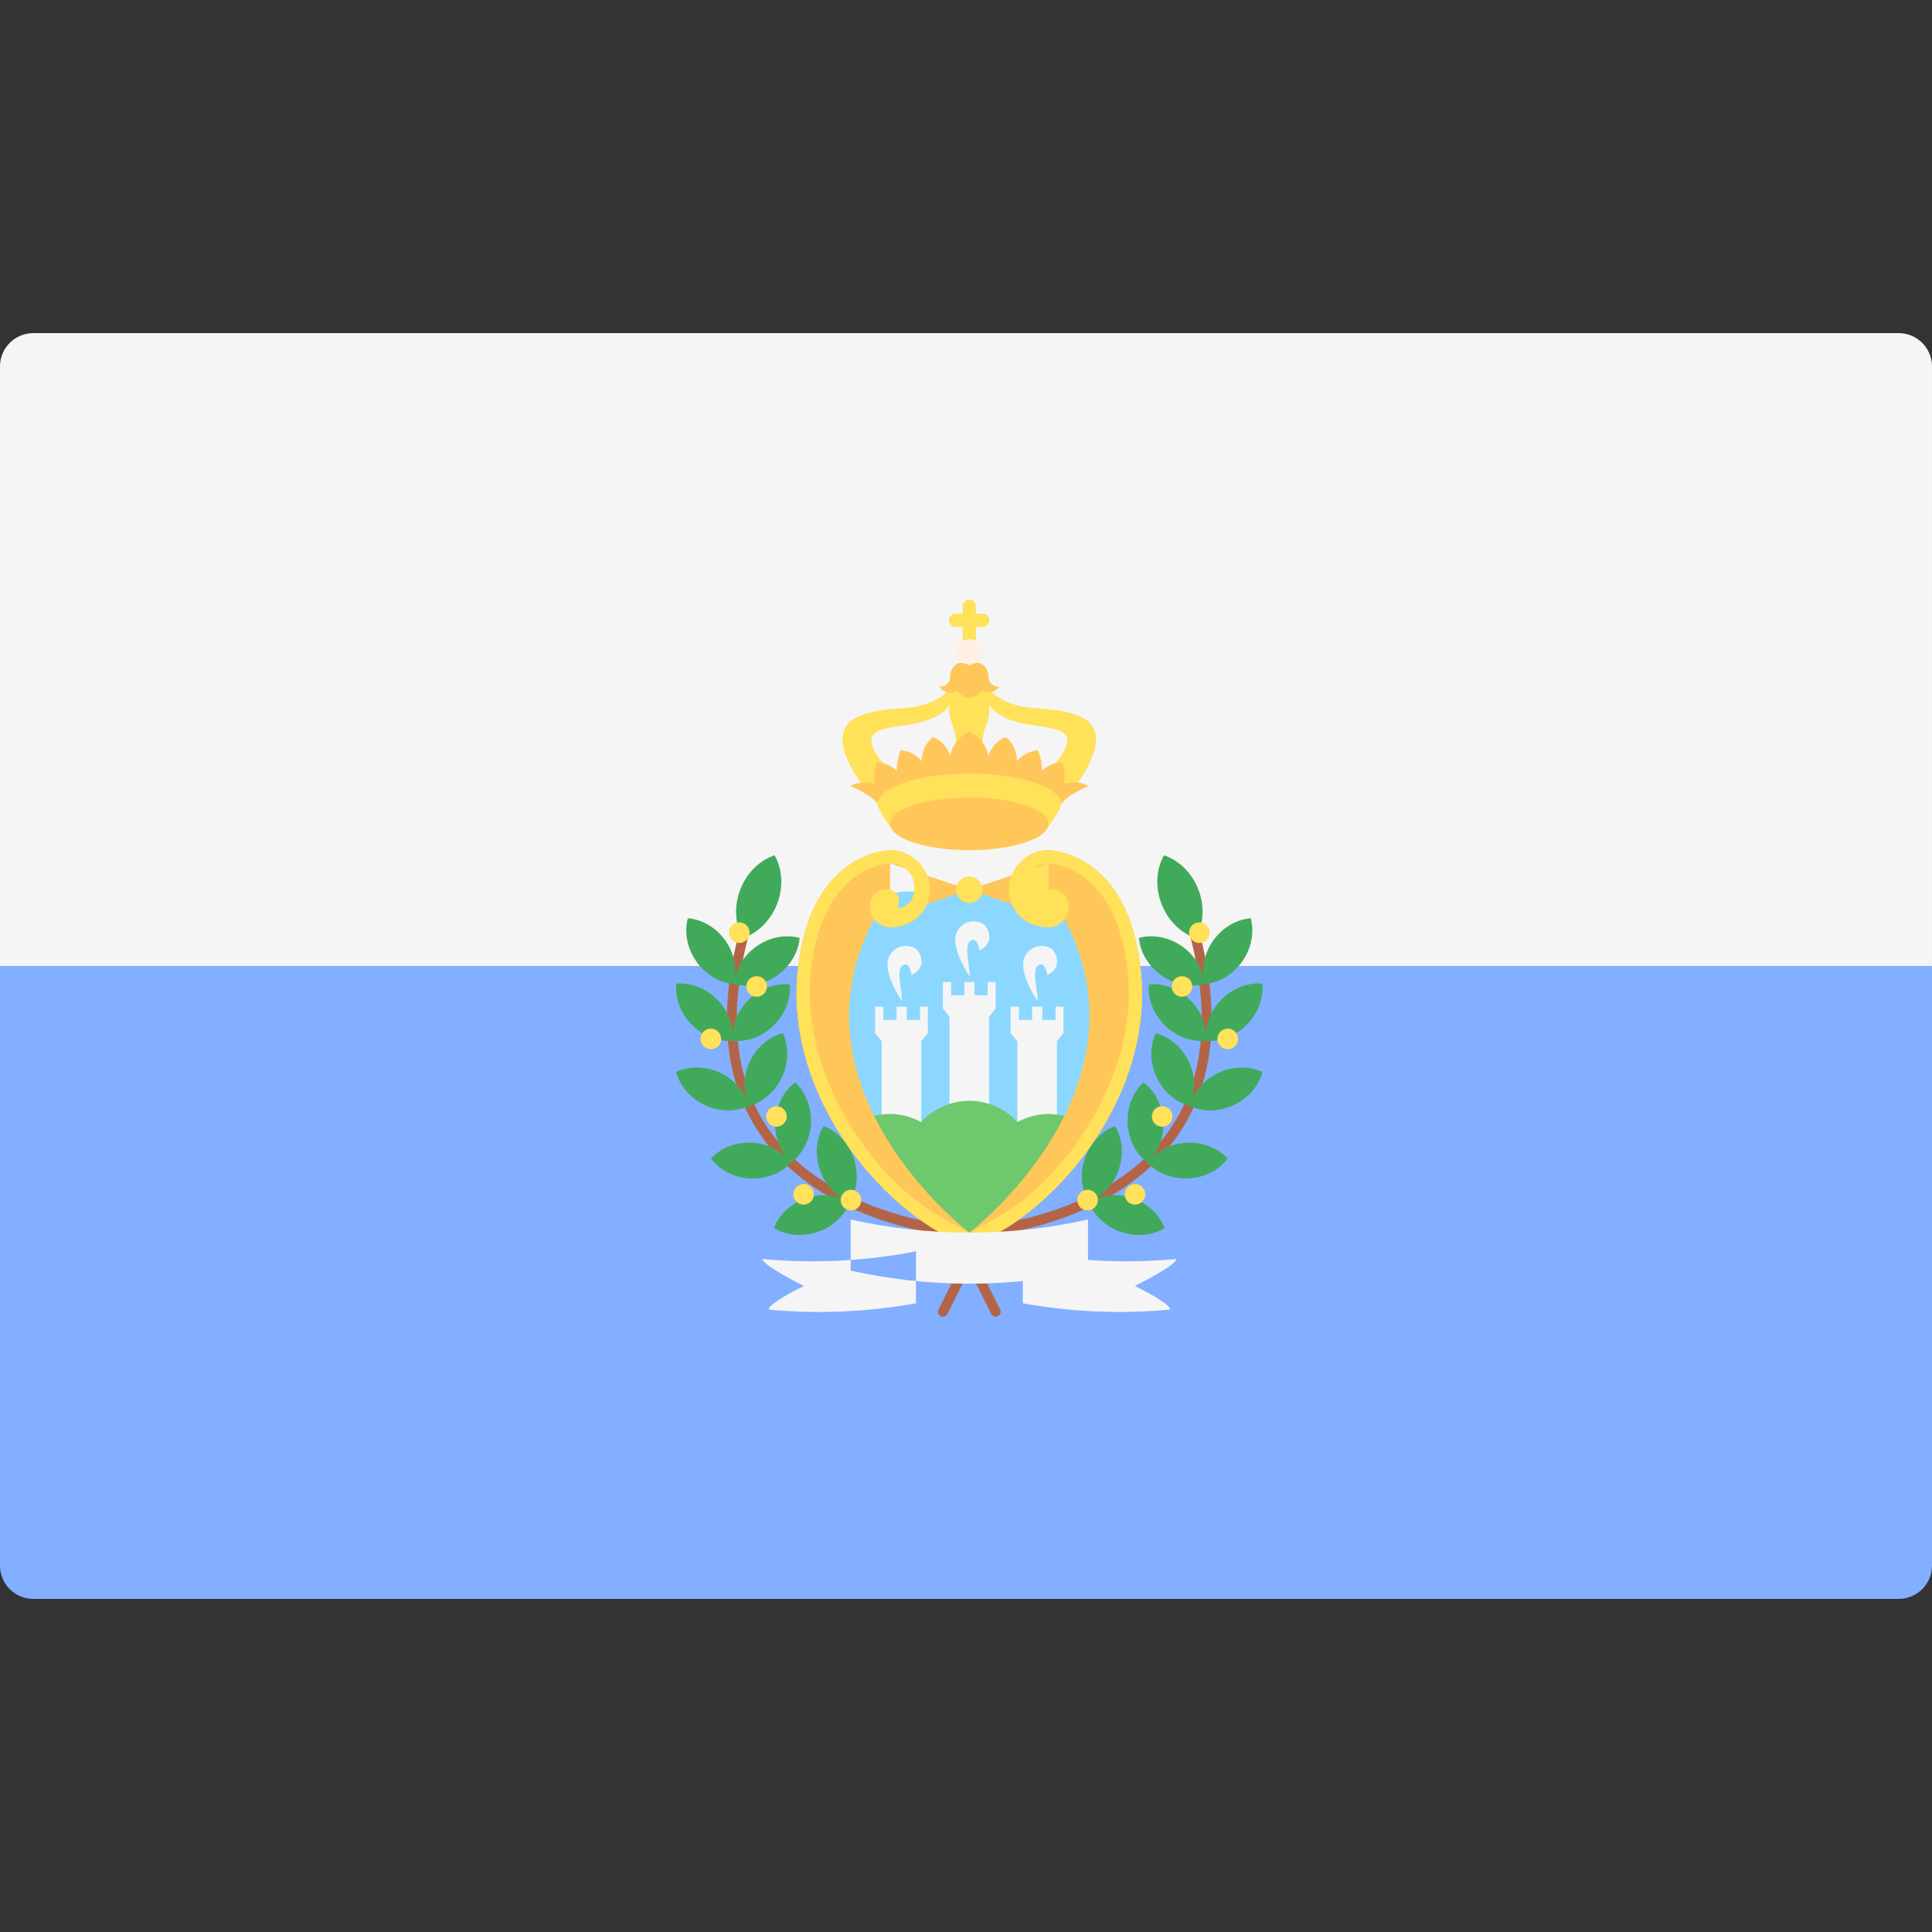 <svg xmlns="http://www.w3.org/2000/svg" viewBox="0 0 512.001 512.001" enable-background="new 0 0 512.001 512.001"><rect x="0" y="0" width="512.001" height="512.001" fill="#333333" stroke="none"/><path fill="#F5F5F5" d="M512 256H0V97.1c0-4.87 3.95-8.82 8.83-8.82h494.34c4.88 0 8.83 3.95 8.83 8.82V256z"/><path fill="#82AFFF" d="M0 256h512v158.9c0 4.87-3.95 8.83-8.83 8.83H8.83c-4.88 0-8.83-3.96-8.83-8.83V256z"/><path fill="#B46446" d="M256.82 327.98c-1.5-.07-36.8-1.87-54.5-26.14-10.33-14.14-12.4-32.95-6.13-55.9l2.52.68c-6.04 22.15-4.12 40.2 5.7 53.67 16.96 23.23 52.16 25.05 52.52 25.06l-.12 2.62z"/><g fill="#41AA5A"><path d="M196.17 235.76c-1.74 4.53-1.35 9.28.67 12.87 3.9-1.32 7.38-4.58 9.12-9.12 1.74-4.52 1.34-9.27-.68-12.86-3.9 1.32-7.37 4.58-9.1 9.12zM218.28 298.42c-1.94 3.2-2.44 7.46-1 11.6 1.32 3.9 4.08 6.75 7.28 8.2-3.1-1.64-7.06-2.05-10.93-.7-4.15 1.42-7.2 4.46-8.52 7.94 3.2 1.93 7.47 2.44 11.62 1 4.14-1.42 7.2-4.46 8.52-7.94 1.9-3.2 2.4-7.44.98-11.58-1.43-4.14-4.46-7.2-7.94-8.52zM210.72 286.86c-2.98 2.23-5.05 6-5.27 10.4-.2 4.1 1.3 7.77 3.72 10.3-2.28-2.67-5.8-4.52-9.88-4.73-4.4-.22-8.36 1.46-10.88 4.2 2.24 2.98 6 5.05 10.4 5.27 4.38.2 8.34-1.46 10.86-4.2 2.96-2.25 5.02-6 5.24-10.38.22-4.38-1.46-8.34-4.2-10.86zM207.45 273.8c-3.6.96-6.94 3.68-8.8 7.65-1.73 3.72-1.74 7.7-.45 10.95-1.1-3.33-3.65-6.37-7.37-8.1-3.97-1.86-8.27-1.8-11.65-.22.95 3.6 3.67 6.94 7.64 8.8 3.98 1.86 8.28 1.8 11.65.2 3.6-.95 6.9-3.66 8.76-7.62 1.86-3.97 1.8-8.27.22-11.65zM209.3 260.87c-3.7-.37-7.78 1.02-10.9 4.1-2.93 2.88-4.32 6.6-4.24 10.1.13-3.5-1.2-7.24-4.08-10.16-3.08-3.12-7.14-4.56-10.85-4.25-.37 3.7 1.02 7.78 4.1 10.9s7.13 4.58 10.84 4.27c3.7.35 7.76-1.03 10.87-4.1 3.13-3.08 4.58-7.14 4.26-10.85zM211.92 248.55c-3.6-.97-7.84-.28-11.43 2.24-3.37 2.34-5.35 5.78-5.86 9.25.7-3.43 0-7.34-2.34-10.7-2.52-3.6-6.28-5.68-10-6-.97 3.6-.28 7.85 2.24 11.44 2.52 3.6 6.28 5.68 10 6 3.58.95 7.8.26 11.4-2.26 3.58-2.52 5.68-6.27 5.98-10z"/></g><g fill="#FFE15A"><circle cx="212.97" cy="316.51" r="2.731"/><circle cx="225.52" cy="318.04" r="2.731"/><circle cx="205.76" cy="295.87" r="2.731"/><circle cx="188.39" cy="275.33" r="2.731"/><circle cx="200.52" cy="261.43" r="2.731"/><circle cx="195.92" cy="247.17" r="2.731"/></g><path fill="#B46446" d="M256.93 327.98l-.1-2.62c.34-.02 35.54-1.83 52.5-25.08 9.82-13.46 11.74-31.52 5.7-53.66l2.53-.7c6.26 22.97 4.2 41.78-6.12 55.92-17.72 24.27-53 26.08-54.5 26.14z"/><g fill="#41AA5A"><path d="M317.6 235.76c1.73 4.53 1.33 9.28-.7 12.87-3.9-1.32-7.36-4.58-9.1-9.12-1.74-4.52-1.35-9.27.67-12.86 3.9 1.32 7.38 4.58 9.12 9.12zM295.48 298.42c1.93 3.2 2.43 7.46 1 11.6-1.33 3.9-4.1 6.75-7.3 8.2 3.12-1.64 7.07-2.05 10.94-.7 4.15 1.42 7.2 4.46 8.52 7.94-3.18 1.93-7.46 2.44-11.6 1-4.15-1.42-7.2-4.46-8.53-7.94.02 0 .02 0 .02 0-1.92-3.2-2.42-7.44-1-11.58 1.44-4.14 4.47-7.2 7.96-8.52zM303.04 286.86c2.98 2.23 5.04 6 5.26 10.4.2 4.1-1.3 7.77-3.72 10.3 2.28-2.67 5.8-4.52 9.88-4.73 4.4-.22 8.35 1.46 10.87 4.2-2.23 2.98-6 5.05-10.4 5.27-4.37.2-8.34-1.46-10.86-4.2-2.96-2.25-5.02-6-5.23-10.38-.22-4.38 1.45-8.34 4.2-10.86zM306.3 273.8c3.6.96 6.94 3.68 8.8 7.65 1.74 3.72 1.74 7.7.45 10.95 1.1-3.33 3.65-6.37 7.37-8.1 3.97-1.86 8.28-1.8 11.65-.22-.95 3.6-3.67 6.94-7.64 8.8-3.98 1.86-8.28 1.8-11.65.2-3.6-.95-6.9-3.66-8.76-7.62-1.86-3.97-1.8-8.27-.22-11.65zM304.45 260.87c3.7-.37 7.78 1.02 10.9 4.1 2.93 2.88 4.32 6.6 4.24 10.1-.14-3.5 1.2-7.24 4.08-10.16 3.08-3.12 7.13-4.56 10.84-4.25.37 3.7-1 7.78-4.1 10.9s-7.13 4.58-10.84 4.27c-3.7.35-7.75-1.03-10.87-4.1-3.12-3.08-4.56-7.14-4.25-10.85zM301.83 248.55c3.6-.97 7.84-.28 11.43 2.24 3.36 2.34 5.35 5.78 5.85 9.25-.7-3.43 0-7.34 2.35-10.7 2.52-3.6 6.28-5.68 10-6 .97 3.6.28 7.85-2.24 11.44-2.5 3.6-6.26 5.68-9.98 6-3.6.95-7.82.26-11.4-2.26-3.6-2.52-5.7-6.27-6-10z"/></g><g fill="#FFE15A"><circle cx="300.79" cy="316.51" r="2.731"/><circle cx="288.22" cy="318.04" r="2.731"/><circle cx="307.99" cy="295.87" r="2.731"/><circle cx="325.36" cy="275.33" r="2.731"/><circle cx="313.24" cy="261.43" r="2.731"/><circle cx="317.84" cy="247.17" r="2.731"/></g><path fill="#8CD7FF" d="M272.25 236.24h-31.33c-9.75 0-17.65 7.9-17.65 17.66v27.6c0 9.75 7.9 17.65 17.65 17.65h31.33c9.75 0 17.65-7.9 17.65-17.66v-27.6c0-9.75-7.9-17.66-17.65-17.66z"/><g fill="#F5F5F5"><path d="M261.75 260.26v3.5h-3.5v-3.5h-2.68v3.5h-3.5v-3.5h-2.18v7l1.73 2.2v25.75h10.5v-25.74l1.74-2.2v-7zM257.4 249.2c1.72-.85 2.17 2.7 2.17 2.7 3.64-1.84 2.7-4.8 1.82-6.2-1.17-1.9-5.83-2.62-7.8 1.3s3.35 11.73 3.35 11.73c.3-2.4-1.82-8.45.44-9.54zM279.72 266.78v3.5h-3.5v-3.5h-2.7l.02 3.5h-3.5v-3.5h-2.2v7l1.76 2.2v25.75h10.5v-25.75l1.73-2.2v-7zM275.35 255.7c1.73-.83 2.2 2.7 2.2 2.7 3.63-1.82 2.68-4.77 1.8-6.2-1.16-1.88-5.82-2.6-7.78 1.33-1.97 3.93 3.35 11.72 3.35 11.72.3-2.4-1.82-8.45.43-9.54zM243.8 266.78v3.5h-3.5v-3.5h-2.7v3.5h-3.5v-3.5h-2.18v7l1.75 2.2v25.75h10.48v-25.75l1.75-2.2v-7zM239.42 255.7c1.73-.83 2.18 2.7 2.18 2.7 3.64-1.82 2.7-4.77 1.82-6.2-1.16-1.88-5.82-2.6-7.8 1.33-1.95 3.93 3.36 11.72 3.36 11.72.3-2.4-1.82-8.45.44-9.54z"/></g><path fill="#6EC86E" d="M285.55 297.08c-2.33-1.16-4.92-1.87-7.7-1.87-2.98 0-5.74.83-8.2 2.14-3.2-3.44-7.7-5.62-12.77-5.62s-9.6 2.18-12.78 5.62c-2.46-1.3-5.22-2.13-8.2-2.13-2.78 0-5.37.72-7.7 1.88 5 9.15 14.54 23.94 28.68 29.6 14.13-5.66 23.68-20.45 28.67-29.6z"/><g fill="#FFE15A"><path d="M256.72 179.95l.16-.08s-.06 0-.16.08zM256.88 179.87l.15.08c-.1-.07-.15-.08-.15-.08zM290.4 194.83c-.97-5.68-8.3-6.66-16.7-7.2-8.4-.55-12.02-5.36-12.02-5.36h-9.6s-3.6 4.8-12.02 5.35-15.73 1.53-16.72 7.2c-.98 5.7 6.23 14.65 6.23 14.65l6.33-5.13s-7.75-7.43-3.93-10.16c3.78-2.7 14.78-.83 19.7-7.3-.22 1.35-.15 3.02.7 5.08 1.6 3.93 1 8.88 1 8.88h7s-.58-4.95 1.02-8.88c.83-2.06.9-3.73.7-5.1 4.9 6.5 15.9 4.62 19.68 7.32 3.82 2.73-3.93 10.16-3.93 10.16l6.33 5.13s7.2-8.96 6.23-14.64zM260.44 162.6h-1.82v-1.96c0-.96-.78-1.74-1.75-1.74s-1.74.78-1.74 1.74v1.97h-1.9c-.96 0-1.74.8-1.74 1.76s.77 1.75 1.73 1.75h1.9v5.03c0 .97.78 1.75 1.75 1.75s1.74-.78 1.74-1.75v-5.02h1.82c.97 0 1.75-.78 1.75-1.74s-.8-1.75-1.76-1.75z"/></g><circle cx="256.87" cy="172.88" r="3.496" fill="#FFF0E1"/><g fill="#FFC75A"><path d="M231.83 243.22c1.4.7 3.05 1.3 4.73 1.3 5.8 0 8.63-3.26 8.63-9.06s-3.5-10.15-9.3-10.15c0 0-.65.02-1.7.18-.22.03-.44.07-.66.12-5.57 1.06-19.33 6.2-22.1 31.16-3.88 34.92 24.46 66.4 45.44 73.4v-3.5s-49.52-37.86-25.05-83.44zM235.9 228.8l20.98 7-20.98 6.98z"/></g><g fill="#FFE15A"><path d="M277.85 242.78l-20.97-7 20.97-6.98zM214.9 257.15c2.5-22.54 14.33-27.17 19.42-28.14.1-.02.22-.04.4-.07.65-.1 1.1-.12 1.23-.13 3.84.03 6.36 2.9 6.36 6.4 0 3.86-2.25 5.32-4.5 5.4 0 0 1.82-3.8-1.9-4.8-2.5-.7-5.68 1.3-5.38 4.94.2 2.56 2.63 5.03 5.38 5.03 5.8 0 10.5-4.2 10.5-9.98s-4.7-10.5-10.5-10.5c0 0-.65.02-1.7.18-.22.03-.44.07-.66.12-5.57 1.06-19.33 6.2-22.1 31.16-3.88 34.9 24.46 66.4 45.44 73.4v-3.5s-7.43-3.7-12.5-7.3c-15.7-11.16-32.3-36.72-29.47-62.2z"/></g><g fill="#FFC75A"><path d="M281.93 243.22c-1.4.7-3.06 1.3-4.74 1.3-5.8 0-8.64-3.26-8.64-9.06s3.5-10.15 9.3-10.15c0 0 .64.02 1.7.18.2.03.43.07.65.12 5.58 1.06 19.34 6.2 22.1 31.16 3.9 34.92-24.45 66.4-45.42 73.4v-3.5s49.5-37.86 25.05-83.44zM277.85 228.8l-20.97 7 20.97 6.98z"/></g><g fill="#FFE15A"><path d="M298.84 257.15c-2.5-22.54-14.32-27.17-19.4-28.14-.12-.02-.23-.04-.42-.07-.64-.1-1.08-.12-1.22-.13-3.83.03-6.36 2.9-6.36 6.4 0 3.86 2.26 5.32 4.5 5.4 0 0-1.8-3.8 1.9-4.8 2.5-.7 5.7 1.3 5.4 4.94-.2 2.56-2.64 5.03-5.4 5.03-5.78 0-10.48-4.2-10.48-9.98s4.7-10.5 10.5-10.5c0 0 .64.02 1.7.18.2.03.43.07.65.12 5.58 1.06 19.34 6.2 22.1 31.16 3.9 34.9-24.45 66.4-45.42 73.4v-3.5s7.42-3.7 12.5-7.3c15.7-11.16 32.3-36.72 29.46-62.2z"/><circle cx="256.87" cy="235.8" r="3.496"/></g><path fill="#FFC75A" d="M281.83 207.72c.93-2.4-.32-5.62-.32-5.62-3.22-.1-5.45 2.24-5.45 2.24.27-2.9-1-5.52-1-5.52-4.14.5-5.5 2.95-5.5 2.95-.22-4.53-2.95-6.4-2.95-6.4-3.6 1.1-4.7 5.03-4.7 5.03-.55-4.47-5.02-6.55-5.02-6.55s-4.48 2.08-5.03 6.55c0 0-1.1-3.93-4.7-5.02 0 0-2.73 1.86-2.94 6.4 0 0-1.36-2.47-5.5-2.96 0 0-1.27 2.62-1 5.52 0 0-2.23-2.35-5.45-2.24 0 0-1.26 3.22-.33 5.62 0 0-3.66-1.14-6.67.6 0 0 5.5 2.13 7.35 4.75h48.56c1.83-2.62 7.34-4.75 7.34-4.75-3-1.75-6.67-.6-6.67-.6z"/><path fill="#FFE15A" d="M281.16 213.07c0 1.58-3.68 6.44-3.68 6.44s-11.9 1.67-20.6 1.67c-8.75 0-20.7-1.7-20.7-1.7s-3.58-4.84-3.58-6.4c0-4.47 10.87-8.1 24.28-8.1 13.4 0 24.28 3.63 24.28 8.1z"/><g fill="#FFC75A"><ellipse cx="256.87" cy="218.32" rx="20.977" ry="6.99"/><path d="M262 179.54c0-2.3-1.7-5.2-5.12-3.17-3.43-2.04-5.14.88-5.14 3.17s-2.62 2.62-2.95 2.4c0 0 2.18 2.84 4.7 1 0 0 1.34 1.95 3.38 1.95 2.03 0 3.38-1.97 3.38-1.97 2.52 1.85 4.7-1 4.7-1-.33.23-2.95-.1-2.95-2.4z"/></g><g fill="#B46446"><path d="M249.88 348.95c-.2 0-.4-.04-.58-.14-.65-.3-.9-1.1-.6-1.75l7-13.98c.33-.64 1.1-.9 1.76-.58.65.3.9 1.1.6 1.75l-7 13.98c-.23.46-.7.72-1.18.72zM263.87 348.95c-.48 0-.94-.26-1.17-.72l-7-13.98c-.32-.65-.06-1.44.6-1.76.64-.34 1.43-.07 1.75.57l7 13.98c.3.65.05 1.44-.6 1.76-.2.1-.38.15-.58.15z"/></g><g fill="#F5F5F5"><path d="M288.33 336.72c-20.7 4.63-42.2 4.63-62.9 0 0-3.5 0-10.04 0-13.54 20.7 4.64 42.2 4.64 62.9 0 0 3.5 0 10.04 0 13.54zM242.75 331.62c-13.38 2.6-27.1 3.3-40.73 2.02.23 1.8 11.02 7.16 11.02 7.16s-9.52 4.6-9.3 6.26c13.05 1.22 26.18.64 39-1.67V331.6zM271.05 331.62c13.38 2.6 27.1 3.3 40.73 2.02-.23 1.8-11.02 7.16-11.02 7.16s9.52 4.6 9.3 6.26c-13.05 1.22-26.17.64-39-1.67V331.6z"/></g></svg>